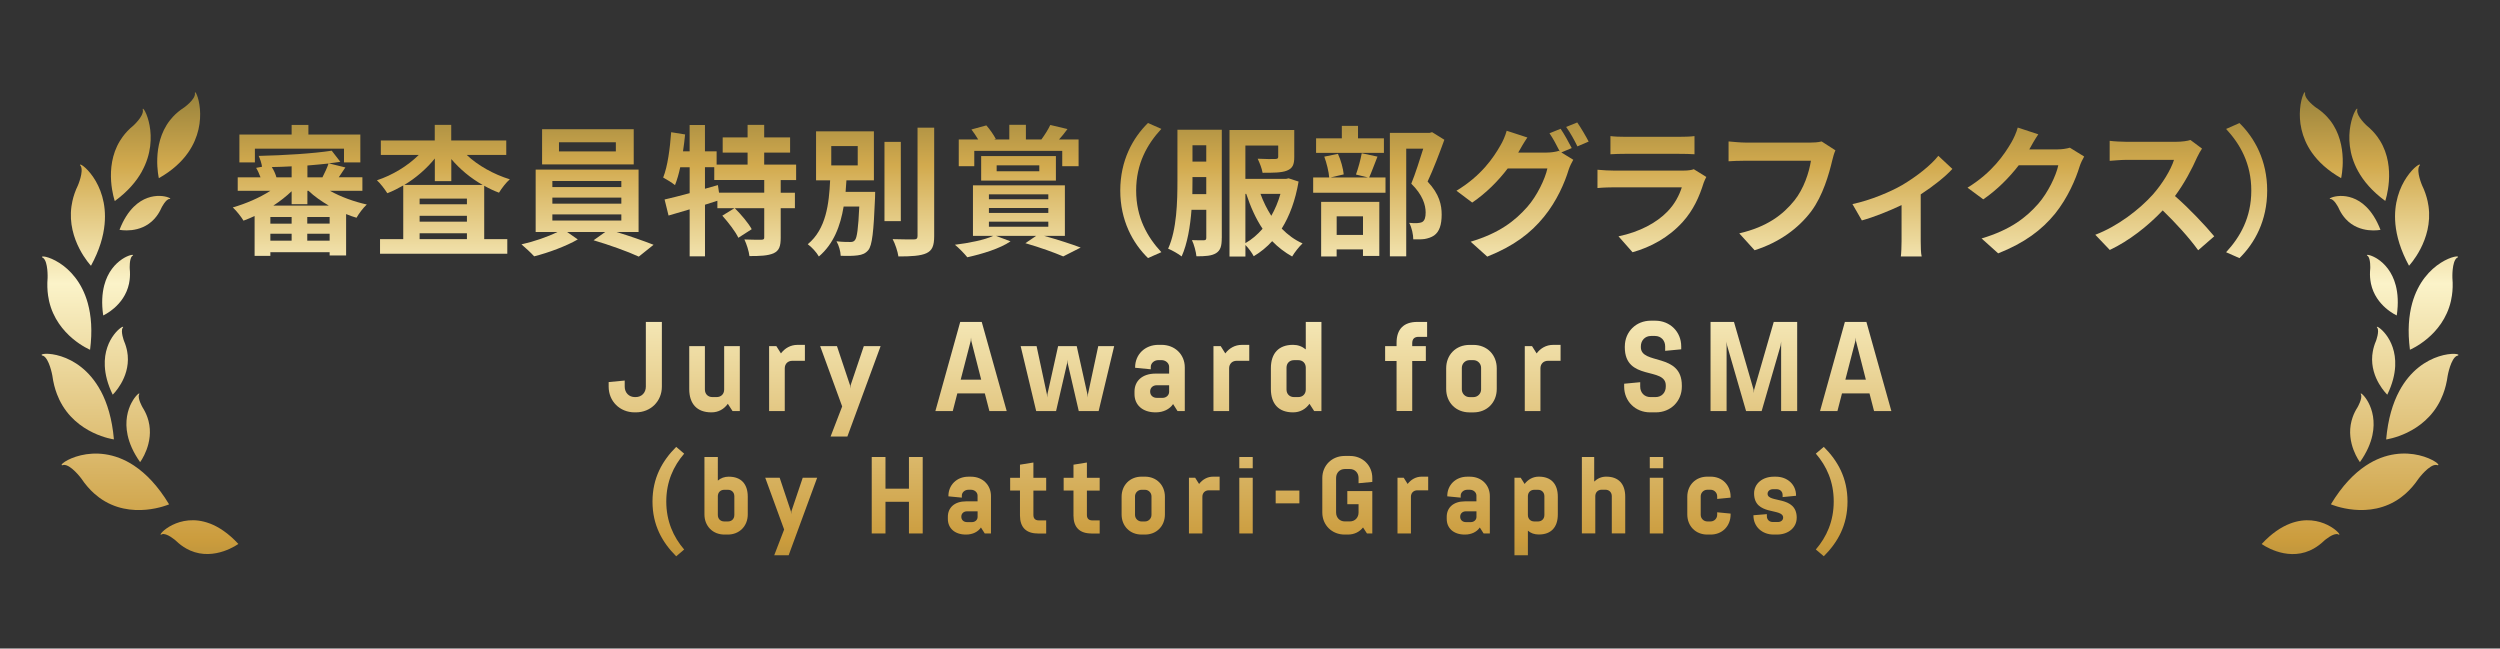 <?xml version="1.0" encoding="UTF-8"?><svg id="uuid-6a50b17e-04c1-482a-a7a0-a0005a850d8c" xmlns="http://www.w3.org/2000/svg" width="771" height="200" xmlns:xlink="http://www.w3.org/1999/xlink" viewBox="0 0 771 200" preserveAspectRatio="xMinYMid" ><rect x="0" y="0" width="771" height="200" fill="#333333" stroke="none"/><defs><style>.uuid-7a71eba3-dfad-49ac-8f86-12ef03ed76a2{fill:url(#uuid-2459da05-c589-49fe-817d-1d7e51f636f4);}.uuid-7a71eba3-dfad-49ac-8f86-12ef03ed76a2,.uuid-dade66f7-31e1-4f3f-8270-db6c181e746d,.uuid-ed60e6f4-3763-467c-b7dc-b8f7c2a571f1,.uuid-6f542274-5e70-4e34-972f-32ebb8d93aa2,.uuid-56f84691-9386-4c94-81e9-b22997941639,.uuid-95f1f96b-4fc6-4e29-8d56-960c1f4ccc69,.uuid-6d313214-3082-447a-814b-0066cd826a1b,.uuid-33df60b7-94d5-4f91-9b73-3a631d60072a,.uuid-6bf9acef-507d-4cc5-a489-e3872373e3da,.uuid-d31c7424-3b22-4db8-ac05-9cffc6295562,.uuid-3a7a0634-9786-41f6-b80c-ba2b699e69f8,.uuid-51809852-fc3c-49d1-a741-d2d4a7c16b82,.uuid-e23793eb-5a10-4eb2-a959-70bb20b4f94f,.uuid-c9c4f3d2-23e3-42f0-a9d4-6cd5a9cc71ea,.uuid-290b40dc-bbe7-4fcb-b01e-e28b1feeb474,.uuid-02efe347-2876-40ec-9516-b184bdad7bbf,.uuid-7b4aa758-403d-441e-b0ba-6031c73a9946,.uuid-119c1591-a1ba-41d7-8f4a-1408d50cff51,.uuid-3ced5fc7-5a36-434c-97f3-d1ab7cc39c48,.uuid-ead04642-aa41-4fdd-a5c4-22fa1f9a4342,.uuid-52051fed-41cd-47ae-94da-d5ed8226a288,.uuid-7bbb141d-bda9-435c-a0a1-3726750619ea,.uuid-72e3a722-1203-44d0-a679-95378952183b,.uuid-9124ce23-fd1b-4e1a-8e0b-af7696521a0c,.uuid-fafab038-2a99-4285-875c-a408013cf632,.uuid-a9bce4a1-8287-419c-a4a2-a8c36a383866,.uuid-49db8299-42bf-4479-b60e-c8a8c144ad3f,.uuid-f18ea45c-a332-4ee8-9bc8-576961e01450,.uuid-56c556f2-2c90-4e32-b19a-f4630dd6060a,.uuid-fe050dc5-d3af-4af4-b9ff-472af099b48b,.uuid-148efb24-ca1c-4b38-b0d3-e76b9df71847,.uuid-422b73da-6fd5-479b-b9b0-af01a77c921d,.uuid-c8dd5ee8-1f20-41e7-b857-8612dbd103d6,.uuid-81093827-48e9-4178-899d-b7a4c8ae6b31,.uuid-3966765d-50f6-4b79-b4ec-74edc79f6c44,.uuid-df651123-e230-4b78-96cb-978eecb94aec,.uuid-12083d55-bd39-4f8d-9b2d-fa5f257caa57,.uuid-1503fde7-6173-4b97-8e7d-b3b02013c8bd,.uuid-a8e29420-8cad-4b13-a424-5672dff12cfd,.uuid-ce8681ae-e6e2-4b8b-8af0-08060e6cf3d1,.uuid-1c6eac54-1a84-45e1-8253-27d7f8fd6d04,.uuid-c6e2574b-97be-41b6-9096-d0ca3ab81165,.uuid-9c0f0b81-7e67-43ca-83a4-69a4f1a57ae0,.uuid-4ead8b57-d951-49d3-958f-cd400386253e,.uuid-663918a5-c074-41e4-aacc-bd6972cf43d7,.uuid-fcaca795-b0cf-4763-9b55-bf3a0544efbb,.uuid-5b17e7fa-af55-42d4-8e2e-c9c3ea29d5aa,.uuid-e1dff626-1faa-4e5e-9e0d-14c40f0cf4d4,.uuid-12e1764f-0e83-4278-953e-996ca46604f7,.uuid-cf68a076-a927-4094-9ef0-8553d18e9670,.uuid-7f65842e-8f3d-4d2d-895f-1b7a630efb2f,.uuid-276af541-056a-4f11-b433-0be6615fdfae,.uuid-8646c89b-e497-4170-92db-e0b732c188e6,.uuid-96aff1db-6754-4edd-8fb8-442ff144d1fc,.uuid-36d8756f-d82f-47fb-a925-2cbd36c17fa4,.uuid-27415697-4355-4f92-a2e1-a128539c6499,.uuid-727bab77-cc3a-46d0-b0fc-f2e11745ad35,.uuid-ab68d9f7-237b-44fb-b4d9-9095765edf67,.uuid-e5ca1c60-a786-40d6-8f64-4204da707f06,.uuid-b0a9962f-22cf-4aba-bd90-3d1c5f27f12c,.uuid-b5150dc6-8b24-449d-ac2b-52e9822b07c5,.uuid-ddc1f508-bd5e-4972-8f56-a22f5b19596b,.uuid-c5366c11-097c-4a90-b83a-8afe452fbb29,.uuid-b8f37945-ea08-4250-83d8-112ab4eb91d6,.uuid-2089922d-be50-4755-aa37-1833876db3d6,.uuid-8e799c6f-3d55-4e1c-ba64-ba82de2815e4,.uuid-310c138f-274b-4a6e-80da-aa515c8bfcaf,.uuid-8c4cfb15-7794-452b-b72d-55b9c4d02d79,.uuid-e41fadd0-cb98-4273-b484-88ed684ad602,.uuid-8259f57d-157a-499d-849d-d82d04cf21fe,.uuid-174158cb-73f1-4221-a218-f72ed9b8f1f8,.uuid-d8710f0a-7c66-4743-9289-7e484cadf613,.uuid-7f4954ea-1ce0-4ac7-b879-57774d2399da{stroke-width:0px;}.uuid-dade66f7-31e1-4f3f-8270-db6c181e746d{fill:url(#uuid-da24ea82-1ccc-4aa6-b9c0-7a82ded16e96);}.uuid-ed60e6f4-3763-467c-b7dc-b8f7c2a571f1{fill:url(#uuid-cda58e2e-ef84-402f-94ba-2d3f798d291e);}.uuid-6f542274-5e70-4e34-972f-32ebb8d93aa2{fill:url(#uuid-ed63ada7-cd30-4755-adcf-ea99e38f82ee);}.uuid-56f84691-9386-4c94-81e9-b22997941639{fill:url(#uuid-f6625a25-0903-4b24-8ea1-253950ac682b);}.uuid-95f1f96b-4fc6-4e29-8d56-960c1f4ccc69{fill:url(#uuid-d46b81d1-c6f6-402a-a429-f81a72060085);}.uuid-6d313214-3082-447a-814b-0066cd826a1b{fill:url(#uuid-b3cb1b43-a81a-46c8-a4e7-0e923fbfe1a0);}.uuid-33df60b7-94d5-4f91-9b73-3a631d60072a{fill:url(#uuid-ec8d3f1b-82a1-4799-b229-9365dc371b84);}.uuid-6bf9acef-507d-4cc5-a489-e3872373e3da{fill:url(#uuid-c4991a2f-2a77-4de3-b081-e6f3833afdfa);}.uuid-d31c7424-3b22-4db8-ac05-9cffc6295562{fill:url(#uuid-dfd9908b-a1fe-4790-acd8-4497cea9a6cc);}.uuid-3a7a0634-9786-41f6-b80c-ba2b699e69f8{fill:url(#uuid-fc3bebbc-d134-4ebe-a692-720c26294c82);}.uuid-51809852-fc3c-49d1-a741-d2d4a7c16b82{fill:url(#uuid-bb8d8373-5a6a-412f-9515-f83184119d97);}.uuid-e23793eb-5a10-4eb2-a959-70bb20b4f94f{fill:url(#uuid-32bfa784-2dbc-4f44-8d6d-b7fe78c9ca57);}.uuid-c9c4f3d2-23e3-42f0-a9d4-6cd5a9cc71ea{fill:url(#uuid-58d7325f-0455-4bc9-8062-d4dd8955a055);}.uuid-290b40dc-bbe7-4fcb-b01e-e28b1feeb474{fill:url(#uuid-2d6e700e-0eb2-4bb8-a3cd-98f8504070f1);}.uuid-02efe347-2876-40ec-9516-b184bdad7bbf{fill:url(#uuid-b43a5ff9-1f6d-4713-8224-2baae956f31c);}.uuid-7b4aa758-403d-441e-b0ba-6031c73a9946{fill:url(#uuid-4dd6271b-aea9-4f5e-9da8-ae365af470b7);}.uuid-119c1591-a1ba-41d7-8f4a-1408d50cff51{fill:url(#uuid-0114b532-94f2-4fb3-aef7-64b22f5e3f50);}.uuid-3ced5fc7-5a36-434c-97f3-d1ab7cc39c48{fill:url(#uuid-8bfdb91b-6a3c-459c-97b8-1ae0e558eea3);}.uuid-ead04642-aa41-4fdd-a5c4-22fa1f9a4342{fill:url(#uuid-06873619-0bdc-47dc-905e-96e52a24e72a);}.uuid-52051fed-41cd-47ae-94da-d5ed8226a288{fill:url(#uuid-ea4be7f4-39a5-4e15-8e37-2f237b301791);}.uuid-7bbb141d-bda9-435c-a0a1-3726750619ea{fill:url(#uuid-4197c280-321f-4f99-8fb7-4b6603ed1251);}.uuid-72e3a722-1203-44d0-a679-95378952183b{fill:url(#uuid-7706a32c-ebe7-46c8-ae63-9ee02fe94023);}.uuid-9124ce23-fd1b-4e1a-8e0b-af7696521a0c{fill:url(#uuid-344796ff-8941-4a1a-ac65-f7afdf7b2595);}.uuid-fafab038-2a99-4285-875c-a408013cf632{fill:url(#uuid-c3424708-2e99-49d5-9464-86273d95fa74);}.uuid-a9bce4a1-8287-419c-a4a2-a8c36a383866{fill:url(#uuid-a3e2ce93-2154-4817-8706-661313d0442a);}.uuid-49db8299-42bf-4479-b60e-c8a8c144ad3f{fill:url(#uuid-d155eed3-3fe5-4f65-99d2-85dacbff3568);}.uuid-f18ea45c-a332-4ee8-9bc8-576961e01450{fill:url(#uuid-9f3df709-4a2a-46af-a958-09b76aac5f83);}.uuid-56c556f2-2c90-4e32-b19a-f4630dd6060a{fill:url(#uuid-c145b54e-a4af-4af5-9a07-8600f88e1899);}.uuid-fe050dc5-d3af-4af4-b9ff-472af099b48b{fill:url(#uuid-4c0537f5-981e-40ec-8acf-4787e7a85c44);}.uuid-148efb24-ca1c-4b38-b0d3-e76b9df71847{fill:url(#uuid-918ed903-7e20-4ce5-8c10-c08b97649e0a);}.uuid-422b73da-6fd5-479b-b9b0-af01a77c921d{fill:url(#uuid-df9b3e74-1747-4c25-89eb-cc6344f94401);}.uuid-c8dd5ee8-1f20-41e7-b857-8612dbd103d6{fill:url(#uuid-a2336dfc-aa9b-458b-86f9-1b50eb9d095e);}.uuid-81093827-48e9-4178-899d-b7a4c8ae6b31{fill:url(#uuid-797a8d4b-5fb5-4faf-ae9b-f9c39e9cec4a);}.uuid-3966765d-50f6-4b79-b4ec-74edc79f6c44{fill:url(#uuid-207af4a1-dfb4-449d-9f01-7cfc55f342ba);}.uuid-df651123-e230-4b78-96cb-978eecb94aec{fill:url(#uuid-a12daa8a-909c-4d7e-8ed5-b10c0b0cf31e);}.uuid-12083d55-bd39-4f8d-9b2d-fa5f257caa57{fill:url(#uuid-4aaa6093-bc45-4807-9772-41aee20a21fd);}.uuid-1503fde7-6173-4b97-8e7d-b3b02013c8bd{fill:url(#uuid-6ff2f23c-a112-441c-8722-4b04829d25a6);}.uuid-a8e29420-8cad-4b13-a424-5672dff12cfd{fill:url(#uuid-25991652-9304-49ea-ade6-f42b8b005c3a);}.uuid-ce8681ae-e6e2-4b8b-8af0-08060e6cf3d1{fill:url(#uuid-53d30016-797e-445f-9aff-dc3ee0cba981);}.uuid-1c6eac54-1a84-45e1-8253-27d7f8fd6d04{fill:url(#uuid-1c54bb63-f694-4d77-aaa1-6c4880863709);}.uuid-c6e2574b-97be-41b6-9096-d0ca3ab81165{fill:url(#uuid-c61384c1-2f68-49f6-8764-fb8c9499d758);}.uuid-9c0f0b81-7e67-43ca-83a4-69a4f1a57ae0{fill:url(#uuid-538b74fe-e090-4de0-919e-f7a94aefdb38);}.uuid-4ead8b57-d951-49d3-958f-cd400386253e{fill:url(#uuid-9471e3b9-dad5-45d8-a83a-21bc6043241f);}.uuid-663918a5-c074-41e4-aacc-bd6972cf43d7{fill:url(#uuid-c864dda8-9cbe-4018-ae20-c1dc5e55b0c5);}.uuid-fcaca795-b0cf-4763-9b55-bf3a0544efbb{fill:url(#uuid-fffd3956-7fb4-4286-9da6-cd83dd58078c);}.uuid-5b17e7fa-af55-42d4-8e2e-c9c3ea29d5aa{fill:url(#uuid-63995afa-d3fd-457c-be4d-6ff19d6ef4bc);}.uuid-e1dff626-1faa-4e5e-9e0d-14c40f0cf4d4{fill:url(#uuid-d7a01237-2754-4d82-9e92-5f317e2a5779);}.uuid-12e1764f-0e83-4278-953e-996ca46604f7{fill:url(#uuid-e7795bdc-1431-45b3-9448-b34fed19356f);}.uuid-cf68a076-a927-4094-9ef0-8553d18e9670{fill:url(#uuid-6d8a1d43-e731-4596-9092-f58a474e67e2);}.uuid-7f65842e-8f3d-4d2d-895f-1b7a630efb2f{fill:url(#uuid-8e444adf-1870-480b-8eaf-bba7765ad765);}.uuid-276af541-056a-4f11-b433-0be6615fdfae{fill:url(#uuid-3fa4241b-e269-4319-b9ea-acc6cd4a0fff);}.uuid-8646c89b-e497-4170-92db-e0b732c188e6{fill:url(#uuid-7f92d7ad-f433-4223-b68a-ffeeee7c8cb3);}.uuid-96aff1db-6754-4edd-8fb8-442ff144d1fc{fill:url(#uuid-abe135d8-7f9f-4169-8945-f7ad9240e568);}.uuid-36d8756f-d82f-47fb-a925-2cbd36c17fa4{fill:url(#uuid-491cc20c-4cb5-40c7-a6c1-544cdc60ce0e);}.uuid-27415697-4355-4f92-a2e1-a128539c6499{fill:url(#uuid-fafc9a02-5de4-4f78-ade1-2227396b0f92);}.uuid-727bab77-cc3a-46d0-b0fc-f2e11745ad35{fill:url(#uuid-90917c7f-623c-4e31-8e0a-1ea719b27850);}.uuid-ab68d9f7-237b-44fb-b4d9-9095765edf67{fill:url(#uuid-a9c6306a-9849-40d6-a807-f214da189811);}.uuid-e5ca1c60-a786-40d6-8f64-4204da707f06{fill:url(#uuid-75a650c2-26cc-449a-aab9-13b72a4e420a);}.uuid-b0a9962f-22cf-4aba-bd90-3d1c5f27f12c{fill:url(#uuid-abf86b82-4035-4427-a780-3cb8a2a54830);}.uuid-b5150dc6-8b24-449d-ac2b-52e9822b07c5{fill:url(#uuid-211d8298-0e2f-4995-8829-24f78d4b9d09);}.uuid-ddc1f508-bd5e-4972-8f56-a22f5b19596b{fill:url(#uuid-0774a836-80f2-4c3c-98bd-6d851f9c5100);}.uuid-c5366c11-097c-4a90-b83a-8afe452fbb29{fill:url(#uuid-17ca0007-d7c5-4a78-918d-1df2cdb83669);}.uuid-b8f37945-ea08-4250-83d8-112ab4eb91d6{fill:url(#uuid-49b1b8d9-12c4-44a0-8467-46430ada00cb);}.uuid-2089922d-be50-4755-aa37-1833876db3d6{fill:url(#uuid-d95eee3c-436f-4492-a34e-0508634f262f);}.uuid-8e799c6f-3d55-4e1c-ba64-ba82de2815e4{fill:url(#uuid-20347960-52e3-4f80-aaf7-82a4f41908fa);}.uuid-310c138f-274b-4a6e-80da-aa515c8bfcaf{fill:url(#uuid-066434b3-db12-4d23-b1dd-5253d25fa2c3);}.uuid-8c4cfb15-7794-452b-b72d-55b9c4d02d79{fill:url(#uuid-b9e55a19-5a95-42b8-a444-1e343fd3f290);}.uuid-e41fadd0-cb98-4273-b484-88ed684ad602{fill:url(#uuid-fc57b067-b37e-4c64-83c1-b3e523d65bab);}.uuid-8259f57d-157a-499d-849d-d82d04cf21fe{fill:url(#uuid-2a1da1d1-ff9f-4ccc-8b5a-d639d818c53f);}.uuid-174158cb-73f1-4221-a218-f72ed9b8f1f8{fill:url(#uuid-46179939-f813-4548-ad97-20510388443f);}.uuid-d8710f0a-7c66-4743-9289-7e484cadf613{fill:url(#uuid-ca3b8cdc-9827-4db5-a3c0-8698aeabbd92);}.uuid-7f4954ea-1ce0-4ac7-b879-57774d2399da{fill:url(#uuid-e793d20a-1f98-4da2-b57c-016887e48d82);}</style><linearGradient id="uuid-2d6e700e-0eb2-4bb8-a3cd-98f8504070f1" x1="35.87" y1="26.19" x2="35.87" y2="191.56" gradientUnits="userSpaceOnUse"><stop offset="0" stop-color="#927e3a"/><stop offset=".15" stop-color="#d2aa4e"/><stop offset=".37" stop-color="#fbf3c9"/><stop offset=".85" stop-color="#cb9c3d"/><stop offset="1" stop-color="#927e3a"/></linearGradient><linearGradient id="uuid-df9b3e74-1747-4c25-89eb-cc6344f94401" x1="42.6" y1="26.19" x2="42.6" y2="191.56" xlink:href="#uuid-2d6e700e-0eb2-4bb8-a3cd-98f8504070f1"/><linearGradient id="uuid-c3424708-2e99-49d5-9464-86273d95fa74" x1="36.28" y1="26.19" x2="36.28" y2="191.56" xlink:href="#uuid-2d6e700e-0eb2-4bb8-a3cd-98f8504070f1"/><linearGradient id="uuid-06873619-0bdc-47dc-905e-96e52a24e72a" x1="44.69" y1="26.19" x2="44.69" y2="191.56" xlink:href="#uuid-2d6e700e-0eb2-4bb8-a3cd-98f8504070f1"/><linearGradient id="uuid-9471e3b9-dad5-45d8-a83a-21bc6043241f" x1="61.52" y1="26.19" x2="61.52" y2="191.56" xlink:href="#uuid-2d6e700e-0eb2-4bb8-a3cd-98f8504070f1"/><linearGradient id="uuid-fc57b067-b37e-4c64-83c1-b3e523d65bab" x1="35.57" y1="26.19" x2="35.57" y2="191.56" xlink:href="#uuid-2d6e700e-0eb2-4bb8-a3cd-98f8504070f1"/><linearGradient id="uuid-46179939-f813-4548-ad97-20510388443f" x1="23.97" y1="26.19" x2="23.97" y2="191.56" xlink:href="#uuid-2d6e700e-0eb2-4bb8-a3cd-98f8504070f1"/><linearGradient id="uuid-cda58e2e-ef84-402f-94ba-2d3f798d291e" x1="20.56" y1="26.19" x2="20.56" y2="191.56" xlink:href="#uuid-2d6e700e-0eb2-4bb8-a3cd-98f8504070f1"/><linearGradient id="uuid-4197c280-321f-4f99-8fb7-4b6603ed1251" x1="27.11" y1="26.19" x2="27.11" y2="191.56" xlink:href="#uuid-2d6e700e-0eb2-4bb8-a3cd-98f8504070f1"/><linearGradient id="uuid-ca3b8cdc-9827-4db5-a3c0-8698aeabbd92" x1="40.34" y1="26.19" x2="40.34" y2="191.56" xlink:href="#uuid-2d6e700e-0eb2-4bb8-a3cd-98f8504070f1"/><linearGradient id="uuid-9f3df709-4a2a-46af-a958-09b76aac5f83" x1="55.11" y1="26.19" x2="55.11" y2="191.56" xlink:href="#uuid-2d6e700e-0eb2-4bb8-a3cd-98f8504070f1"/><linearGradient id="uuid-207af4a1-dfb4-449d-9f01-7cfc55f342ba" x1="735.13" y1="26.19" x2="735.13" y2="191.56" xlink:href="#uuid-2d6e700e-0eb2-4bb8-a3cd-98f8504070f1"/><linearGradient id="uuid-0774a836-80f2-4c3c-98bd-6d851f9c5100" x1="728.4" y1="26.19" x2="728.4" y2="191.56" xlink:href="#uuid-2d6e700e-0eb2-4bb8-a3cd-98f8504070f1"/><linearGradient id="uuid-344796ff-8941-4a1a-ac65-f7afdf7b2595" x1="734.72" y1="26.19" x2="734.72" y2="191.56" xlink:href="#uuid-2d6e700e-0eb2-4bb8-a3cd-98f8504070f1"/><linearGradient id="uuid-b43a5ff9-1f6d-4713-8224-2baae956f31c" x1="726.31" y1="26.19" x2="726.31" y2="191.56" xlink:href="#uuid-2d6e700e-0eb2-4bb8-a3cd-98f8504070f1"/><linearGradient id="uuid-90917c7f-623c-4e31-8e0a-1ea719b27850" x1="709.48" y1="26.19" x2="709.48" y2="191.56" xlink:href="#uuid-2d6e700e-0eb2-4bb8-a3cd-98f8504070f1"/><linearGradient id="uuid-a3e2ce93-2154-4817-8706-661313d0442a" x1="735.43" y1="26.19" x2="735.43" y2="191.56" xlink:href="#uuid-2d6e700e-0eb2-4bb8-a3cd-98f8504070f1"/><linearGradient id="uuid-d46b81d1-c6f6-402a-a429-f81a72060085" x1="747.03" y1="26.19" x2="747.03" y2="191.56" xlink:href="#uuid-2d6e700e-0eb2-4bb8-a3cd-98f8504070f1"/><linearGradient id="uuid-2459da05-c589-49fe-817d-1d7e51f636f4" x1="750.44" y1="26.19" x2="750.44" y2="191.56" xlink:href="#uuid-2d6e700e-0eb2-4bb8-a3cd-98f8504070f1"/><linearGradient id="uuid-ed63ada7-cd30-4755-adcf-ea99e38f82ee" x1="743.89" y1="26.19" x2="743.89" y2="191.56" xlink:href="#uuid-2d6e700e-0eb2-4bb8-a3cd-98f8504070f1"/><linearGradient id="uuid-fafc9a02-5de4-4f78-ade1-2227396b0f92" x1="730.66" y1="26.19" x2="730.66" y2="191.56" xlink:href="#uuid-2d6e700e-0eb2-4bb8-a3cd-98f8504070f1"/><linearGradient id="uuid-abe135d8-7f9f-4169-8945-f7ad9240e568" x1="715.89" y1="26.19" x2="715.89" y2="191.56" xlink:href="#uuid-2d6e700e-0eb2-4bb8-a3cd-98f8504070f1"/><linearGradient id="uuid-8bfdb91b-6a3c-459c-97b8-1ae0e558eea3" x1="92.46" y1="26.19" x2="92.46" y2="191.56" xlink:href="#uuid-2d6e700e-0eb2-4bb8-a3cd-98f8504070f1"/><linearGradient id="uuid-211d8298-0e2f-4995-8829-24f78d4b9d09" x1="136.75" y1="26.19" x2="136.75" y2="191.56" xlink:href="#uuid-2d6e700e-0eb2-4bb8-a3cd-98f8504070f1"/><linearGradient id="uuid-ec8d3f1b-82a1-4799-b229-9365dc371b84" x1="181.2" y1="26.19" x2="181.2" y2="191.56" xlink:href="#uuid-2d6e700e-0eb2-4bb8-a3cd-98f8504070f1"/><linearGradient id="uuid-e793d20a-1f98-4da2-b57c-016887e48d82" x1="225.03" y1="26.19" x2="225.03" y2="191.56" xlink:href="#uuid-2d6e700e-0eb2-4bb8-a3cd-98f8504070f1"/><linearGradient id="uuid-53d30016-797e-445f-9aff-dc3ee0cba981" x1="268.6" y1="26.19" x2="268.6" y2="191.56" xlink:href="#uuid-2d6e700e-0eb2-4bb8-a3cd-98f8504070f1"/><linearGradient id="uuid-63995afa-d3fd-457c-be4d-6ff19d6ef4bc" x1="313.9" y1="26.19" x2="313.9" y2="191.56" xlink:href="#uuid-2d6e700e-0eb2-4bb8-a3cd-98f8504070f1"/><linearGradient id="uuid-a12daa8a-909c-4d7e-8ed5-b10c0b0cf31e" x1="351.83" y1="26.19" x2="351.83" y2="191.56" xlink:href="#uuid-2d6e700e-0eb2-4bb8-a3cd-98f8504070f1"/><linearGradient id="uuid-bb8d8373-5a6a-412f-9515-f83184119d97" x1="380.98" y1="26.19" x2="380.98" y2="191.56" xlink:href="#uuid-2d6e700e-0eb2-4bb8-a3cd-98f8504070f1"/><linearGradient id="uuid-a9c6306a-9849-40d6-a807-f214da189811" x1="425.2" y1="26.19" x2="425.2" y2="191.56" xlink:href="#uuid-2d6e700e-0eb2-4bb8-a3cd-98f8504070f1"/><linearGradient id="uuid-d155eed3-3fe5-4f65-99d2-85dacbff3568" x1="469.55" y1="26.19" x2="469.55" y2="191.56" xlink:href="#uuid-2d6e700e-0eb2-4bb8-a3cd-98f8504070f1"/><linearGradient id="uuid-c864dda8-9cbe-4018-ae20-c1dc5e55b0c5" x1="509.45" y1="26.19" x2="509.45" y2="191.56" xlink:href="#uuid-2d6e700e-0eb2-4bb8-a3cd-98f8504070f1"/><linearGradient id="uuid-d95eee3c-436f-4492-a34e-0508634f262f" x1="549.57" y1="26.19" x2="549.57" y2="191.56" xlink:href="#uuid-2d6e700e-0eb2-4bb8-a3cd-98f8504070f1"/><linearGradient id="uuid-fffd3956-7fb4-4286-9da6-cd83dd58078c" x1="586.71" y1="26.19" x2="586.71" y2="191.56" xlink:href="#uuid-2d6e700e-0eb2-4bb8-a3cd-98f8504070f1"/><linearGradient id="uuid-25991652-9304-49ea-ade6-f42b8b005c3a" x1="624.77" y1="26.19" x2="624.77" y2="191.56" xlink:href="#uuid-2d6e700e-0eb2-4bb8-a3cd-98f8504070f1"/><linearGradient id="uuid-d7a01237-2754-4d82-9e92-5f317e2a5779" x1="664.54" y1="26.19" x2="664.54" y2="191.56" xlink:href="#uuid-2d6e700e-0eb2-4bb8-a3cd-98f8504070f1"/><linearGradient id="uuid-c145b54e-a4af-4af5-9a07-8600f88e1899" x1="692.87" y1="26.19" x2="692.87" y2="191.56" xlink:href="#uuid-2d6e700e-0eb2-4bb8-a3cd-98f8504070f1"/><linearGradient id="uuid-e7795bdc-1431-45b3-9448-b34fed19356f" x1="195.92" y1="26.19" x2="195.92" y2="191.56" xlink:href="#uuid-2d6e700e-0eb2-4bb8-a3cd-98f8504070f1"/><linearGradient id="uuid-da24ea82-1ccc-4aa6-b9c0-7a82ded16e96" x1="220.36" y1="26.19" x2="220.36" y2="191.56" xlink:href="#uuid-2d6e700e-0eb2-4bb8-a3cd-98f8504070f1"/><linearGradient id="uuid-abf86b82-4035-4427-a780-3cb8a2a54830" x1="242.7" y1="26.19" x2="242.7" y2="191.56" xlink:href="#uuid-2d6e700e-0eb2-4bb8-a3cd-98f8504070f1"/><linearGradient id="uuid-b3cb1b43-a81a-46c8-a4e7-0e923fbfe1a0" x1="262.26" y1="26.19" x2="262.26" y2="191.56" xlink:href="#uuid-2d6e700e-0eb2-4bb8-a3cd-98f8504070f1"/><linearGradient id="uuid-20347960-52e3-4f80-aaf7-82a4f41908fa" x1="299.46" y1="26.19" x2="299.46" y2="191.56" xlink:href="#uuid-2d6e700e-0eb2-4bb8-a3cd-98f8504070f1"/><linearGradient id="uuid-797a8d4b-5fb5-4faf-ae9b-f9c39e9cec4a" x1="329.19" y1="26.19" x2="329.19" y2="191.56" xlink:href="#uuid-2d6e700e-0eb2-4bb8-a3cd-98f8504070f1"/><linearGradient id="uuid-1c54bb63-f694-4d77-aaa1-6c4880863709" x1="357.64" y1="26.19" x2="357.64" y2="191.56" xlink:href="#uuid-2d6e700e-0eb2-4bb8-a3cd-98f8504070f1"/><linearGradient id="uuid-17ca0007-d7c5-4a78-918d-1df2cdb83669" x1="379.75" y1="26.19" x2="379.75" y2="191.56" xlink:href="#uuid-2d6e700e-0eb2-4bb8-a3cd-98f8504070f1"/><linearGradient id="uuid-066434b3-db12-4d23-b1dd-5253d25fa2c3" x1="399.73" y1="26.19" x2="399.73" y2="191.56" xlink:href="#uuid-2d6e700e-0eb2-4bb8-a3cd-98f8504070f1"/><linearGradient id="uuid-c61384c1-2f68-49f6-8764-fb8c9499d758" x1="433.64" y1="26.19" x2="433.64" y2="191.56" xlink:href="#uuid-2d6e700e-0eb2-4bb8-a3cd-98f8504070f1"/><linearGradient id="uuid-c4991a2f-2a77-4de3-b081-e6f3833afdfa" x1="453.81" y1="26.19" x2="453.81" y2="191.56" xlink:href="#uuid-2d6e700e-0eb2-4bb8-a3cd-98f8504070f1"/><linearGradient id="uuid-918ed903-7e20-4ce5-8c10-c08b97649e0a" x1="475.76" y1="26.19" x2="475.76" y2="191.56" xlink:href="#uuid-2d6e700e-0eb2-4bb8-a3cd-98f8504070f1"/><linearGradient id="uuid-7706a32c-ebe7-46c8-ae63-9ee02fe94023" x1="509.8" y1="26.19" x2="509.8" y2="191.56" xlink:href="#uuid-2d6e700e-0eb2-4bb8-a3cd-98f8504070f1"/><linearGradient id="uuid-3fa4241b-e269-4319-b9ea-acc6cd4a0fff" x1="540.88" y1="26.19" x2="540.88" y2="191.56" xlink:href="#uuid-2d6e700e-0eb2-4bb8-a3cd-98f8504070f1"/><linearGradient id="uuid-49b1b8d9-12c4-44a0-8467-46430ada00cb" x1="572.3" y1="26.19" x2="572.3" y2="191.56" xlink:href="#uuid-2d6e700e-0eb2-4bb8-a3cd-98f8504070f1"/><linearGradient id="uuid-fc3bebbc-d134-4ebe-a692-720c26294c82" x1="206.12" y1="26.19" x2="206.12" y2="191.56" xlink:href="#uuid-2d6e700e-0eb2-4bb8-a3cd-98f8504070f1"/><linearGradient id="uuid-2a1da1d1-ff9f-4ccc-8b5a-d639d818c53f" x1="223.92" y1="26.19" x2="223.92" y2="191.56" xlink:href="#uuid-2d6e700e-0eb2-4bb8-a3cd-98f8504070f1"/><linearGradient id="uuid-4aaa6093-bc45-4807-9772-41aee20a21fd" x1="244" y1="26.19" x2="244" y2="191.56" xlink:href="#uuid-2d6e700e-0eb2-4bb8-a3cd-98f8504070f1"/><linearGradient id="uuid-b9e55a19-5a95-42b8-a444-1e343fd3f290" x1="276.71" y1="26.19" x2="276.71" y2="191.56" xlink:href="#uuid-2d6e700e-0eb2-4bb8-a3cd-98f8504070f1"/><linearGradient id="uuid-75a650c2-26cc-449a-aab9-13b72a4e420a" x1="298.97" y1="26.19" x2="298.97" y2="191.56" xlink:href="#uuid-2d6e700e-0eb2-4bb8-a3cd-98f8504070f1"/><linearGradient id="uuid-538b74fe-e090-4de0-919e-f7a94aefdb38" x1="317.08" y1="26.19" x2="317.08" y2="191.56" xlink:href="#uuid-2d6e700e-0eb2-4bb8-a3cd-98f8504070f1"/><linearGradient id="uuid-491cc20c-4cb5-40c7-a6c1-544cdc60ce0e" x1="333.59" y1="26.19" x2="333.59" y2="191.56" xlink:href="#uuid-2d6e700e-0eb2-4bb8-a3cd-98f8504070f1"/><linearGradient id="uuid-6d8a1d43-e731-4596-9092-f58a474e67e2" x1="352.57" y1="26.19" x2="352.57" y2="191.56" xlink:href="#uuid-2d6e700e-0eb2-4bb8-a3cd-98f8504070f1"/><linearGradient id="uuid-4c0537f5-981e-40ec-8acf-4787e7a85c44" x1="371.4" y1="26.19" x2="371.4" y2="191.56" xlink:href="#uuid-2d6e700e-0eb2-4bb8-a3cd-98f8504070f1"/><linearGradient id="uuid-7f92d7ad-f433-4223-b68a-ffeeee7c8cb3" x1="384.27" y1="26.19" x2="384.27" y2="191.56" xlink:href="#uuid-2d6e700e-0eb2-4bb8-a3cd-98f8504070f1"/><linearGradient id="uuid-dfd9908b-a1fe-4790-acd8-4497cea9a6cc" x1="397.07" y1="26.19" x2="397.07" y2="191.56" xlink:href="#uuid-2d6e700e-0eb2-4bb8-a3cd-98f8504070f1"/><linearGradient id="uuid-a2336dfc-aa9b-458b-86f9-1b50eb9d095e" x1="415.51" y1="26.19" x2="415.51" y2="191.56" xlink:href="#uuid-2d6e700e-0eb2-4bb8-a3cd-98f8504070f1"/><linearGradient id="uuid-f6625a25-0903-4b24-8ea1-253950ac682b" x1="435.71" y1="26.19" x2="435.71" y2="191.56" xlink:href="#uuid-2d6e700e-0eb2-4bb8-a3cd-98f8504070f1"/><linearGradient id="uuid-0114b532-94f2-4fb3-aef7-64b22f5e3f50" x1="452.82" y1="26.19" x2="452.82" y2="191.56" xlink:href="#uuid-2d6e700e-0eb2-4bb8-a3cd-98f8504070f1"/><linearGradient id="uuid-6ff2f23c-a112-441c-8722-4b04829d25a6" x1="473.74" y1="26.19" x2="473.74" y2="191.56" xlink:href="#uuid-2d6e700e-0eb2-4bb8-a3cd-98f8504070f1"/><linearGradient id="uuid-8e444adf-1870-480b-8eaf-bba7765ad765" x1="494.53" y1="26.19" x2="494.53" y2="191.56" xlink:href="#uuid-2d6e700e-0eb2-4bb8-a3cd-98f8504070f1"/><linearGradient id="uuid-4dd6271b-aea9-4f5e-9da8-ae365af470b7" x1="510.87" y1="26.19" x2="510.87" y2="191.56" xlink:href="#uuid-2d6e700e-0eb2-4bb8-a3cd-98f8504070f1"/><linearGradient id="uuid-32bfa784-2dbc-4f44-8d6d-b7fe78c9ca57" x1="527.03" y1="26.19" x2="527.03" y2="191.56" xlink:href="#uuid-2d6e700e-0eb2-4bb8-a3cd-98f8504070f1"/><linearGradient id="uuid-58d7325f-0455-4bc9-8062-d4dd8955a055" x1="547.43" y1="26.19" x2="547.43" y2="191.56" xlink:href="#uuid-2d6e700e-0eb2-4bb8-a3cd-98f8504070f1"/><linearGradient id="uuid-ea4be7f4-39a5-4e15-8e37-2f237b301791" x1="564.88" y1="26.19" x2="564.88" y2="191.56" xlink:href="#uuid-2d6e700e-0eb2-4bb8-a3cd-98f8504070f1"/></defs><path class="uuid-290b40dc-bbe7-4fcb-b01e-e28b1feeb474" d="m35.14,103.22c-1.52,2.01-3.04,5.25-2.82,9.67.12,2.55.82,5.5,2.44,8.83,0,0,5.29-5.02,4.63-12.15-.03-.36-.08-.72-.15-1.09-.18-1.07-.51-2.18-1-3.34,0,0-1.09-2.9-.42-4.03.04-.04.08-.1.12-.14.35-.6-1.22.17-2.8,2.25Z"/><path class="uuid-422b73da-6fd5-479b-b9b0-af01a77c921d" d="m40.56,124.21c-1.17,2.23-2.14,5.68-1.2,10,.54,2.5,1.71,5.29,3.85,8.31,0,0,4.4-5.82,2.58-12.75-.09-.35-.2-.7-.32-1.05-.36-1.02-.86-2.07-1.53-3.13,0,0-1.55-2.69-1.07-3.9.03-.05.06-.11.09-.16.25-.65-1.18.37-2.39,2.68Z"/><path class="uuid-fafab038-2a99-4285-875c-a408013cf632" d="m37.65,79.93c-2.03,1.35-4.42,3.86-5.52,8.12-.63,2.46-.85,5.49-.3,9.23,0,0,6.48-2.83,7.96-9.81.07-.35.13-.71.18-1.08.14-1.08.17-2.25.04-3.52,0,0-.17-3.14.79-3.96.05-.03.1-.07.15-.09.51-.44-1.21-.29-3.31,1.11Z"/><path class="uuid-ead04642-aa41-4fdd-a5c4-22fa1f9a4342" d="m49.28,60.42c-2.21-.06-5.23.6-8.02,3.34-1.61,1.59-3.15,3.86-4.4,7.11,0,0,6.39,1.36,10.71-3.33.21-.24.43-.49.63-.75.6-.77,1.15-1.68,1.62-2.75,0,0,1.28-2.57,2.41-2.68.05,0,.11,0,.16.01.6-.06-.82-.89-3.11-.95Z"/><path class="uuid-4ead8b57-d951-49d3-958f-cd400386253e" d="m64.7,161.45c-4.75-1.81-8.82-.89-11.54.45-2.82,1.39-4.2,3.25-3.42,2.98.12-.09.27-.17.42-.25-.09.05-.18.09-.25.14,1.45-.55,4.28,1.94,4.28,1.94,1.09,1.06,2.2,1.88,3.31,2.49.38.21.76.4,1.14.57,7.57,3.34,14.87-2.02,14.87-2.02-3.08-3.32-6.06-5.26-8.8-6.31Z"/><path class="uuid-e41fadd0-cb98-4273-b484-88ed684ad602" d="m41.41,143.64c-6.24-4.16-12.24-4.22-16.46-3.23-4.37,1.03-6.84,3.18-5.66,3.07.2-.09.43-.16.66-.21-.14.03-.28.07-.4.12,2.21-.29,5.53,4.19,5.53,4.19,1.26,1.87,2.6,3.4,4,4.64.48.43.97.82,1.46,1.19,9.8,7.27,21.61,2.13,21.61,2.13-3.46-5.73-7.14-9.49-10.74-11.89Z"/><path class="uuid-174158cb-73f1-4221-a218-f72ed9b8f1f8" d="m31.06,120.56c-3.45-6.44-8.34-9.42-12.18-10.66-3.99-1.29-6.86-.73-5.85-.25.2.02.41.08.62.15-.13-.04-.26-.08-.37-.1,1.92.84,2.86,6.12,2.86,6.12.29,2.14.78,4.05,1.43,5.74.22.59.47,1.15.72,1.68,5.13,10.73,16.84,12.27,16.84,12.27-.55-6.37-2.07-11.24-4.06-14.96Z"/><path class="uuid-ed60e6f4-3763-467c-b7dc-b8f7c2a571f1" d="m27.08,93.52c-1.82-6.58-5.6-10.41-8.8-12.45-3.31-2.11-5.99-2.3-5.18-1.63.17.07.35.17.53.29-.11-.07-.21-.14-.31-.18,1.55,1.21,1.36,6.16,1.36,6.16-.16,1.98-.09,3.8.15,5.47.09.58.19,1.14.31,1.68,2.48,10.81,12.64,15.01,12.64,15.01.75-5.82.35-10.54-.7-14.34Z"/><path class="uuid-7bbb141d-bda9-435c-a0a1-3726750619ea" d="m32.26,69.12c.62-6.51-1.4-11.42-3.52-14.52-2.19-3.21-4.47-4.48-3.98-3.56.13.13.25.29.37.47-.07-.1-.14-.21-.22-.29.95,1.7-.88,5.95-.88,5.95-.81,1.67-1.36,3.29-1.7,4.85-.12.54-.21,1.07-.29,1.6-1.46,10.49,6.02,18.34,6.02,18.34,2.62-4.79,3.85-9.08,4.2-12.84Z"/><path class="uuid-d8710f0a-7c66-4743-9289-7e484cadf613" d="m43.78,52.81c2.95-5.34,3.02-10.51,2.35-14.14-.7-3.77-2.2-5.9-2.12-4.89.06.17.11.37.14.57-.02-.12-.05-.24-.08-.34.19,1.9-2.96,4.74-2.96,4.74-1.32,1.07-2.39,2.22-3.27,3.42-.3.41-.58.83-.84,1.25-5.15,8.4-1.6,18.58-1.6,18.58,4.03-2.94,6.69-6.09,8.39-9.18Z"/><path class="uuid-f18ea45c-a332-4ee8-9bc8-576961e01450" d="m58.01,47.07c3.37-4.82,3.95-9.81,3.65-13.41-.31-3.73-1.55-5.97-1.57-4.98.04.18.07.37.08.57-.01-.12-.02-.24-.04-.34,0,1.86-3.33,4.23-3.33,4.23-1.38.88-2.53,1.86-3.5,2.91-.33.36-.65.73-.94,1.11-5.8,7.51-3.37,17.79-3.37,17.79,4.19-2.37,7.07-5.1,9.02-7.88Z"/><path class="uuid-3966765d-50f6-4b79-b4ec-74edc79f6c44" d="m733.06,100.97s.08.09.12.14c.67,1.12-.42,4.03-.42,4.03-.5,1.16-.82,2.27-1,3.34-.06.37-.11.73-.15,1.09-.66,7.14,4.63,12.15,4.63,12.15,1.62-3.33,2.32-6.28,2.44-8.83.21-4.42-1.3-7.66-2.82-9.67-1.58-2.08-3.15-2.85-2.8-2.25Z"/><path class="uuid-ddc1f508-bd5e-4972-8f56-a22f5b19596b" d="m728.05,121.53s.06.11.09.16c.48,1.22-1.07,3.9-1.07,3.9-.68,1.06-1.18,2.11-1.53,3.13-.12.35-.23.7-.32,1.05-1.82,6.93,2.58,12.75,2.58,12.75,2.14-3.02,3.31-5.81,3.85-8.31.93-4.32-.03-7.77-1.2-10-1.21-2.31-2.64-3.33-2.39-2.68Z"/><path class="uuid-9124ce23-fd1b-4e1a-8e0b-af7696521a0c" d="m730.04,78.82c.05.02.1.06.15.09.96.82.79,3.96.79,3.96-.13,1.27-.1,2.44.04,3.52.05.37.11.73.18,1.08,1.48,6.98,7.96,9.81,7.96,9.81.55-3.73.34-6.77-.3-9.23-1.1-4.25-3.49-6.77-5.52-8.12-2.1-1.4-3.82-1.55-3.31-1.11Z"/><path class="uuid-02efe347-2876-40ec-9516-b184bdad7bbf" d="m718.61,61.38s.11,0,.16-.01c1.13.11,2.41,2.68,2.41,2.68.47,1.07,1.02,1.98,1.62,2.75.21.27.42.52.63.75,4.32,4.69,10.71,3.33,10.71,3.33-1.26-3.25-2.79-5.53-4.4-7.11-2.79-2.74-5.81-3.4-8.02-3.34-2.29.06-3.72.89-3.11.95Z"/><path class="uuid-727bab77-cc3a-46d0-b0fc-f2e11745ad35" d="m697.49,167.76s7.3,5.37,14.87,2.02c.38-.17.76-.36,1.14-.57,1.1-.62,2.21-1.43,3.31-2.49,0,0,2.83-2.49,4.28-1.94-.07-.05-.16-.1-.25-.14.15.07.3.15.42.25.78.27-.6-1.58-3.42-2.98-2.72-1.35-6.78-2.26-11.54-.45-2.74,1.05-5.72,2.99-8.8,6.31Z"/><path class="uuid-a9bce4a1-8287-419c-a4a2-a8c36a383866" d="m718.85,155.53s11.81,5.15,21.61-2.13c.49-.37.97-.76,1.46-1.19,1.39-1.24,2.74-2.77,4-4.64,0,0,3.33-4.47,5.53-4.19-.12-.05-.26-.08-.4-.12.24.05.46.12.66.21,1.18.12-1.29-2.04-5.66-3.07-4.22-.99-10.23-.93-16.46,3.23-3.6,2.4-7.28,6.16-10.74,11.89Z"/><path class="uuid-95f1f96b-4fc6-4e29-8d56-960c1f4ccc69" d="m735.88,135.53s11.71-1.55,16.84-12.27c.25-.54.49-1.1.72-1.68.65-1.7,1.14-3.6,1.43-5.74,0,0,.94-5.28,2.86-6.12-.12.02-.25.06-.37.1.21-.07.42-.13.62-.15,1.01-.48-1.86-1.04-5.85.25-3.85,1.25-8.73,4.23-12.18,10.66-1.99,3.72-3.51,8.59-4.06,14.96Z"/><path class="uuid-7a71eba3-dfad-49ac-8f86-12ef03ed76a2" d="m743.22,107.86s10.15-4.19,12.64-15.01c.12-.54.23-1.1.31-1.68.25-1.67.32-3.49.15-5.47,0,0-.19-4.94,1.36-6.16-.1.04-.21.11-.31.18.18-.12.35-.22.53-.29.81-.67-1.87-.48-5.18,1.63-3.19,2.04-6.97,5.87-8.8,12.45-1.05,3.8-1.45,8.51-.7,14.34Z"/><path class="uuid-6f542274-5e70-4e34-972f-32ebb8d93aa2" d="m742.94,81.95s7.48-7.85,6.02-18.34c-.08-.52-.17-1.05-.29-1.6-.35-1.56-.89-3.18-1.7-4.85,0,0-1.83-4.25-.88-5.95-.07.08-.15.18-.22.29.12-.18.24-.34.37-.47.48-.92-1.8.35-3.98,3.56-2.11,3.1-4.13,8.01-3.52,14.52.36,3.76,1.59,8.05,4.2,12.84Z"/><path class="uuid-27415697-4355-4f92-a2e1-a128539c6499" d="m735.61,61.98s3.55-10.19-1.6-18.58c-.26-.42-.54-.83-.84-1.25-.88-1.19-1.95-2.34-3.27-3.42,0,0-3.15-2.84-2.96-4.74-.04.1-.06.22-.08.34.03-.2.08-.4.14-.57.08-1.01-1.42,1.12-2.12,4.89-.67,3.64-.6,8.8,2.35,14.14,1.7,3.08,4.36,6.23,8.39,9.18Z"/><path class="uuid-96aff1db-6754-4edd-8fb8-442ff144d1fc" d="m722,54.94s2.44-10.28-3.37-17.79c-.29-.37-.6-.74-.94-1.11-.97-1.05-2.12-2.03-3.5-2.91,0,0-3.33-2.37-3.33-4.23-.02.1-.03.22-.04.34.01-.2.04-.39.08-.57-.02-.99-1.27,1.25-1.57,4.98-.3,3.6.28,8.59,3.65,13.41,1.95,2.78,4.83,5.51,9.02,7.88Z"/><path class="uuid-3ced5fc7-5a36-434c-97f3-d1ab7cc39c48" d="m101.79,58.86c3.34,1.87,7.42,3.34,11.33,4.21-1.09,1-2.47,2.82-3.17,4.08-1.09-.3-2.13-.69-3.21-1.13v12.76h-5.08v-1h-18.28v1.13h-4.86v-12.29c-1.17.52-2.3,1.04-3.43,1.43-.74-1.26-2.21-3.08-3.3-4.08,3.95-1.13,8.21-2.95,11.59-5.12h-10.07v-4.17h7.03c-.35-.96-.82-2.04-1.35-2.91l1.82-.35c-.13-1-.61-2.47-1.04-3.34,7.81-.17,16.97-.74,22.53-1.61l2.65,3.43c-1.13.17-2.3.35-3.56.48l5.12,1.26c-.74,1.09-1.43,2.13-2.04,3.04h7.29v4.17h-9.99Zm-23.18-8.77h-4.78v-8.6h16.11v-2.95h5.17v2.95h16.02v8.6h-5.04v-4.25h-27.48v4.25Zm11.33,16.84h-6.56v2.04h6.56v-2.04Zm-6.56,7.29h6.56v-2.13h-6.56v2.13Zm6.56-22.92c-2.04.13-4.12.17-6.12.22.65,1,1.17,2.21,1.43,3.17h4.69v-3.39Zm11.46,12.11c-2.3-1.35-4.47-2.86-6.25-4.56h-.35v4.12h-4.86v-3.99c-1.65,1.56-3.56,3.08-5.64,4.43h17.1Zm.26,3.52h-6.9v2.04h6.9v-2.04Zm0,7.29v-2.13h-6.9v2.13h6.9Zm-2.21-19.54c.69-1.35,1.48-3.04,1.87-4.25-2.04.22-4.25.43-6.51.61v3.65h4.65Z"/><path class="uuid-b5150dc6-8b24-449d-ac2b-52e9822b07c5" d="m143.95,47.79c3.43,3.26,8.34,5.99,13.28,7.51-1.09.91-2.56,2.82-3.34,4.12-1.56-.56-3.08-1.3-4.56-2.13v16.45h7.12v4.51h-39.25v-4.51h7.16v-16.54c-1.61.91-3.21,1.74-4.91,2.39-.74-1.17-2.13-3.04-3.21-3.99,4.78-1.56,9.55-4.47,12.89-7.81h-11.68v-4.47h16.63v-4.82h5.08v4.82h16.97v4.47h-12.2Zm4.91,9.25c-3.69-2.08-7.03-4.86-9.68-7.99v6.82h-5.08v-6.99c-2.56,3.17-5.82,5.99-9.42,8.16h24.18Zm-4.86,4.21h-14.59v1.74h14.59v-1.74Zm-14.59,7.12h14.59v-1.82h-14.59v1.82Zm14.59,5.38v-1.82h-14.59v1.82h14.59Z"/><path class="uuid-33df60b7-94d5-4f91-9b73-3a631d60072a" d="m190.1,71.54c4.04,1.22,8.47,2.78,11.46,3.95l-4.56,3.65c-3.34-1.56-9.33-3.69-13.94-5.04l3.6-2.56h-11.77l3.3,2.3c-3.52,2.04-9.07,4.12-13.46,5.21-.96-1.08-2.74-2.69-3.91-3.69,3.73-.82,8.16-2.34,11.11-3.82h-6.73v-19.23h31.74v19.23h-6.86Zm5.34-20.84h-28.26v-10.85h28.26v10.85Zm-25.09,6.99h21.27v-1.87h-21.27v1.87Zm0,5.12h21.27v-1.87h-21.27v1.87Zm0,5.21h21.27v-1.91h-21.27v1.91Zm19.58-24.14h-17.54v2.82h17.54v-2.82Z"/><path class="uuid-7f4954ea-1ce0-4ac7-b879-57774d2399da" d="m240.77,55.52v3.91h4.38v4.78h-4.38v9.07c0,2.61-.43,3.99-2.17,4.82-1.78.78-4.21.87-7.47.87-.17-1.48-.87-3.69-1.56-5.12,2.17.09,4.51.09,5.21.09.74-.04.91-.17.91-.74v-8.99h-9.07c1.91,1.91,4.17,4.56,5.21,6.47l-4.12,2.65c-.87-1.87-3.08-4.73-4.95-6.82l3.73-2.3h-5.25v-2.3c-1.26.39-2.56.82-3.82,1.22v15.93h-4.73v-14.5c-2.34.69-4.56,1.35-6.51,1.91l-1.22-4.95c2.13-.48,4.82-1.17,7.73-1.95v-7.99h-2.91c-.43,2.08-1,3.95-1.61,5.51-.78-.65-2.65-1.82-3.65-2.34,1.39-3.47,2.08-8.86,2.47-13.98l4.3.69c-.17,1.74-.39,3.47-.65,5.21h2.04v-8.12h4.73v8.12h3.6v4.08h9.55v-3.69h-7.68v-4.69h7.68v-3.86h5.12v3.86h7.99v4.69h-7.99v3.69h9.85v4.78h-4.78Zm-5.08,0h-15.41v-3.95h-2.87v6.64l3.99-1.13.35,2.34h13.94v-3.91Z"/><path class="uuid-ce8681ae-e6e2-4b8b-8af0-08060e6cf3d1" d="m269.9,59.16s-.04,1.26-.04,1.87c-.43,10.46-.87,14.63-2.08,16.11-.87,1.04-1.87,1.43-3.26,1.61-1.17.17-3.17.22-5.25.13-.04-1.35-.56-3.21-1.3-4.47,1.74.22,3.47.22,4.25.22.65,0,1.04-.09,1.43-.56.65-.74,1.04-3.52,1.35-10.38h-4.82c-1,5.95-3.04,11.5-7.64,15.41-.74-1.3-2.21-2.91-3.43-3.78,5.69-4.69,6.56-12.5,6.9-19.71h-4.34v-15.11h17.84v15.11h-8.47c-.09,1.17-.17,2.39-.26,3.56h9.12Zm-13.54-8.16h8.16v-5.95h-8.16v5.95Zm21.45,17.19h-5.04v-24.44h5.04v24.44Zm10.29-28.83v33.43c0,3.04-.61,4.47-2.39,5.3s-4.69,1-8.64,1c-.22-1.52-1-3.91-1.78-5.34,2.82.09,5.6.09,6.51.09.82,0,1.17-.26,1.17-1.04v-33.43h5.12Z"/><path class="uuid-5b17e7fa-af55-42d4-8e2e-c9c3ea29d5aa" d="m322.04,72.75c4.08,1.13,8.51,2.56,11.24,3.6l-5.38,2.73c-2.6-1.13-7.16-2.78-11.68-4.08l3.34-2.26h-12.42l4.51,1.69c-3.3,2.26-8.81,3.91-13.33,4.91-.87-1.09-2.74-3-3.82-3.86,4.3-.52,9.12-1.48,11.81-2.73h-6.25v-15.59h28.35v15.59h-6.38Zm-21.58-21.49h-4.78v-8.25h5.99c-.61-1.04-1.39-2.17-2.08-3.08l4.6-1.26c1.13,1.26,2.3,3,2.91,4.17l-.52.17h4.69v-4.51h5.12v4.51h4.78c.96-1.3,2.13-3.13,2.74-4.47l5.3,1.26c-.87,1.22-1.78,2.3-2.6,3.21h6.03v8.25h-5.04v-4.73h-27.13v4.73Zm2.13,4.43v-7.55h23.05v7.55h-23.05Zm2.39,5.77h18.32v-1.52h-18.32v1.52Zm0,4.21h18.32v-1.52h-18.32v1.52Zm0,4.25h18.32v-1.56h-18.32v1.56Zm2.39-17.11h13.15v-1.82h-13.15v1.82Z"/><path class="uuid-df651123-e230-4b78-96cb-978eecb94aec" d="m345.49,58.77c0-9.29,3.86-16.24,8.55-20.84l4.12,1.82c-4.34,4.69-7.77,10.68-7.77,19.01s3.43,14.33,7.77,19.01l-4.12,1.82c-4.69-4.6-8.55-11.55-8.55-20.84Z"/><path class="uuid-51809852-fc3c-49d1-a741-d2d4a7c16b82" d="m376.79,73.4c0,2.39-.35,3.82-1.78,4.69-1.35.82-3.21.95-6.03.95-.13-1.35-.74-3.69-1.39-4.99,1.56.09,3.17.04,3.69.04s.74-.17.74-.78v-8.6h-4.56c-.39,5.08-1.26,10.42-3.04,14.37-.91-.74-3.04-1.95-4.17-2.39,2.69-5.9,2.87-14.59,2.87-20.93v-15.76h13.68v33.39Zm-4.78-13.54v-5.25h-4.25v1.17c0,1.3,0,2.65-.04,4.08h4.3Zm-4.25-15.06v5.04h4.25v-5.04h-4.25Zm32.73,11.16c-1,5.86-2.78,10.64-5.21,14.54,1.87,1.91,4.04,3.52,6.43,4.56-1.04.96-2.47,2.78-3.21,4.04-2.26-1.26-4.34-2.86-6.16-4.73-1.65,1.82-3.56,3.39-5.69,4.65-.52-1-1.61-2.52-2.56-3.47v3.56h-4.91v-39.03h19.97v8.38c0,2.26-.48,3.47-2.3,4.17-1.69.65-4.17.65-7.47.65-.22-1.35-.91-3.08-1.52-4.34,2.17.13,4.73.13,5.43.09s.91-.17.91-.69v-3.47h-10.12v10.29h12.55l.78-.17,3.08,1Zm-16.41,19.02c1.95-1.09,3.69-2.6,5.3-4.43-2.13-3.17-3.73-6.82-5.04-10.77h-.26v15.2Zm4.65-15.2c.87,2.39,2,4.69,3.34,6.77,1.17-2.04,2.13-4.34,2.82-6.77h-6.16Z"/><path class="uuid-ab68d9f7-237b-44fb-b4d9-9095765edf67" d="m424.81,48.31c-.96,2.39-1.82,4.78-2.56,6.43h5.04v4.69h-22.31v-4.69h4.95c-.13-1.74-.78-4.43-1.52-6.43l4.21-.87c.91,1.95,1.61,4.56,1.78,6.34l-4.08.95h11.55l-3.69-.91c.65-1.82,1.43-4.56,1.78-6.56l4.86,1.04Zm2-1.17h-20.93v-4.47h7.94v-3.86h4.99v3.86h7.99v4.47Zm-19.36,15.11h17.93v16.67h-5.04v-2h-8.12v2.17h-4.78v-16.84Zm4.78,4.47v5.73h8.12v-5.73h-8.12Zm33.21-23.62c-1.52,4.21-3.43,9.2-5.17,12.89,3.69,3.91,4.34,7.29,4.34,10.16,0,3.17-.69,5.3-2.34,6.47-.82.56-1.87.91-2.95,1.09-1,.13-2.26.13-3.47.09,0-1.39-.43-3.6-1.26-5.08.96.09,1.78.13,2.43.09.61-.04,1.17-.13,1.61-.35.78-.48,1.04-1.48,1.04-2.95,0-2.34-.96-5.47-4.43-8.86,1.26-3.08,2.65-7.51,3.69-10.81h-5.25v33.21h-5.04v-38.07h12.24l.78-.22,3.78,2.34Z"/><path class="uuid-49db8299-42bf-4479-b60e-c8a8c144ad3f" d="m481.51,47.01l3.69,2.26c-.48.82-1.09,2.04-1.43,3.08-1.17,3.91-3.65,9.68-7.6,14.5-4.12,5.08-9.33,9.03-17.5,12.29l-5.12-4.6c8.86-2.65,13.68-6.43,17.5-10.77,2.95-3.34,5.47-8.6,6.16-11.81h-12.24c-2.87,3.78-6.64,7.6-10.94,10.51l-4.86-3.65c7.64-4.6,11.42-10.2,13.54-13.94.69-1.09,1.56-3.08,1.95-4.56l6.38,2.08c-1.04,1.52-2.17,3.47-2.69,4.43l-.13.22h8.73c1.35,0,2.82-.22,3.78-.52l.3.17c-.87-1.74-2.08-4.04-3.17-5.6l3.43-1.39c1.09,1.56,2.6,4.34,3.43,5.95l-3.21,1.35Zm4.91-9.25c1.13,1.61,2.74,4.38,3.52,5.9l-3.47,1.48c-.87-1.82-2.26-4.34-3.47-5.99l3.43-1.39Z"/><path class="uuid-663918a5-c074-41e4-aacc-bd6972cf43d7" d="m526.23,54.56c-.3.56-.65,1.35-.82,1.82-1.3,4.21-3.17,8.42-6.43,12.03-4.38,4.86-9.94,7.82-15.5,9.38l-4.34-4.91c6.56-1.35,11.77-4.21,15.06-7.6,2.34-2.39,3.69-5.08,4.47-7.51h-20.97c-1.04,0-3.21.04-5.04.22v-5.64c1.82.17,3.69.26,5.04.26h21.49c1.39,0,2.56-.17,3.17-.43l3.86,2.39Zm-29.56-12.59c1.22.17,3.04.22,4.51.22h16.71c1.35,0,3.47-.04,4.69-.22v5.6c-1.17-.09-3.21-.13-4.78-.13h-16.63c-1.39,0-3.26.04-4.51.13v-5.6Z"/><path class="uuid-2089922d-be50-4755-aa37-1833876db3d6" d="m566.04,46.36c-.39.87-.74,2.08-.96,3.04-1,4.25-2.91,10.98-6.51,15.8-3.95,5.21-9.72,9.51-17.45,11.98l-4.73-5.21c8.6-2,13.5-5.77,17.02-10.16,2.87-3.6,4.51-8.55,5.08-12.24h-20.23c-1.95,0-4.04.09-5.17.17v-6.12c1.3.13,3.78.35,5.21.35h20.06c.87,0,2.26-.04,3.43-.35l4.25,2.74Z"/><path class="uuid-fcaca795-b0cf-4763-9b55-bf3a0544efbb" d="m602.12,52.09c-2.04,2.26-5.82,5.3-9.77,7.86v14.46c0,1.52.04,3.82.3,4.69h-6.43c.13-.87.22-3.17.22-4.69v-11.16c-3.82,1.82-8.6,3.73-12.24,4.73l-2.91-5.04c5.6-1.17,11.9-3.86,15.32-5.86,4.43-2.6,8.99-6.21,11.16-9.03l4.34,4.04Z"/><path class="uuid-a8e29420-8cad-4b13-a424-5672dff12cfd" d="m642.76,48.27c-.48.83-1.09,2.04-1.43,3.13-1.17,3.86-3.65,9.64-7.55,14.5-4.12,5.04-9.38,8.99-17.54,12.24l-5.12-4.6c8.9-2.65,13.72-6.43,17.5-10.72,2.95-3.39,5.47-8.6,6.16-11.85h-12.2c-2.91,3.78-6.69,7.6-10.94,10.51l-4.86-3.6c7.6-4.65,11.37-10.25,13.54-13.98.65-1.09,1.56-3.08,1.95-4.56l6.34,2.08c-1.04,1.52-2.13,3.47-2.65,4.43l-.13.22h8.73c1.35,0,2.78-.22,3.78-.52l4.43,2.73Z"/><path class="uuid-e1dff626-1faa-4e5e-9e0d-14c40f0cf4d4" d="m679.1,45.83c-.35.48-1.13,1.82-1.52,2.69-1.48,3.39-3.91,8.03-6.82,11.94,4.3,3.73,9.55,9.29,12.11,12.42l-4.95,4.3c-2.82-3.91-6.86-8.34-10.94-12.29-4.6,4.86-10.38,9.38-16.32,12.2l-4.47-4.69c6.99-2.65,13.72-7.9,17.8-12.46,2.87-3.26,5.51-7.55,6.47-10.64h-14.72c-1.82,0-4.21.26-5.12.3v-6.17c1.17.17,3.82.3,5.12.3h15.28c1.91,0,3.65-.26,4.51-.56l3.56,2.65Z"/><path class="uuid-56c556f2-2c90-4e32-b19a-f4630dd6060a" d="m699.2,58.77c0,9.29-3.86,16.24-8.55,20.84l-4.12-1.82c4.34-4.69,7.77-10.68,7.77-19.01s-3.43-14.33-7.77-19.01l4.12-1.82c4.69,4.6,8.55,11.55,8.55,20.84Z"/><path class="uuid-12e1764f-0e83-4278-953e-996ca46604f7" d="m204.12,99.29v19.95c0,4.52-3.46,7.93-8.01,7.93h-.39c-4.56,0-8.01-3.42-8.01-7.93v-1.41l4.95-.47v1.88c0,1.85,1.3,3.22,3.14,3.22h.24c1.85,0,3.14-1.37,3.14-3.22v-19.95h4.95Z"/><path class="uuid-dade66f7-31e1-4f3f-8270-db6c181e746d" d="m224.46,124.54c-1.22,1.69-2.95,2.63-5.03,2.63h-.08c-4.36,0-6.79-2.59-6.79-7.19v-13.23h4.83v13.39c0,1.37.94,2.32,2.32,2.32h1.3c1.37,0,2.32-.94,2.32-2.32v-13.39h4.83v20.03h-2.24l-1.45-2.24Z"/><path class="uuid-b0a9962f-22cf-4aba-bd90-3d1c5f27f12c" d="m240.84,108.99c1.22-1.61,2.98-2.63,5.07-2.63h2.32v4.91h-3.89c-1.37,0-2.32.94-2.32,2.32v13.19h-4.83v-20.03h2.24l1.41,2.24Z"/><path class="uuid-6d313214-3082-447a-814b-0066cd826a1b" d="m259.73,125.36l-6.79-18.61h5.18l4.04,12.09.08,1.02.08-1.02,4.08-12.09h5.18l-10.25,27.88h-5.18l3.57-9.27Z"/><path class="uuid-8e799c6f-3d55-4e1c-ba64-ba82de2815e4" d="m288.47,126.78l7.66-27.49h6.64l7.7,27.49h-5.34l-1.41-5.46h-8.48l-1.41,5.46h-5.34Zm7.81-9.7h6.32l-3.06-11.98-.08-1.02-.08,1.02-3.1,11.98Z"/><path class="uuid-81093827-48e9-4178-899d-b7a4c8ae6b31" d="m332.06,106.75l3.3,14.84.08,1.02.08-1.02,3.18-14.84h4.91l-4.79,20.03h-6.13l-3.42-14.8-.08-1.02-.08,1.02-3.42,14.8h-6.13l-4.79-20.03h4.91l3.18,14.84.08,1.02.08-1.02,3.3-14.84h5.73Z"/><path class="uuid-1c6eac54-1a84-45e1-8253-27d7f8fd6d04" d="m361.78,124.62c-1.06,1.57-2.98,2.55-5.34,2.55h-.08c-4.04,0-6.48-2.32-6.48-5.62v-.79c0-3.3,2.43-5.54,6.48-5.54h4.2v-2.08c0-1.14-1.06-2.08-2.36-2.08h-.94c-1.3,0-2.36.94-2.36,2.08v.75l-4.83-.47v-.12c0-3.93,2.98-6.95,7.19-6.95h.94c4.2,0,7.19,3.02,7.19,6.95v13.47h-2.24l-1.37-2.16Zm-7.07-3.81c0,1.06.82,1.89,2.04,1.89h1.81c1.06,0,2-.79,2-1.85v-2.04h-3.81c-1.22,0-2.04.82-2.04,1.88v.12Z"/><path class="uuid-c5366c11-097c-4a90-b83a-8afe452fbb29" d="m377.88,108.99c1.22-1.61,2.98-2.63,5.07-2.63h2.32v4.91h-3.89c-1.37,0-2.32.94-2.32,2.32v13.19h-4.83v-20.03h2.24l1.41,2.24Z"/><path class="uuid-310c138f-274b-4a6e-80da-aa515c8bfcaf" d="m403.84,124.54c-1.22,1.69-2.95,2.63-5.03,2.63h-.08c-4.36,0-6.79-2.59-6.79-7.19v-6.44c0-4.59,2.43-7.19,6.79-7.19h.08c1.45,0,2.75.47,3.89,1.41v-8.48h4.83v27.49h-2.24l-1.45-2.24Zm-1.14-11.15c0-1.37-.94-2.32-2.32-2.32h-1.3c-1.37,0-2.32.94-2.32,2.32v6.75c0,1.37.94,2.32,2.32,2.32h1.3c1.37,0,2.32-.94,2.32-2.32v-6.75Z"/><path class="uuid-c6e2574b-97be-41b6-9096-d0ca3ab81165" d="m440.12,99.29v4.59h-2.63c-1.3,0-1.96.67-1.96,1.96v.9h4.2v4.59h-4.2v15.43h-4.83v-15.43h-3.53v-4.59h3.53v-1.02c0-4.2,2.2-6.44,6.4-6.44h3.02Z"/><path class="uuid-6bf9acef-507d-4cc5-a489-e3872373e3da" d="m461.6,119.95c0,4.16-2.98,7.23-7.19,7.23h-1.22c-4.2,0-7.19-3.06-7.19-7.23v-6.36c0-4.16,2.98-7.22,7.19-7.22h1.22c4.2,0,7.19,3.06,7.19,7.22v6.36Zm-4.83-6.52c0-1.3-1.06-2.36-2.36-2.36h-1.22c-1.3,0-2.36,1.06-2.36,2.36v6.68c0,1.3,1.06,2.36,2.36,2.36h1.22c1.3,0,2.36-1.06,2.36-2.36v-6.68Z"/><path class="uuid-148efb24-ca1c-4b38-b0d3-e76b9df71847" d="m473.89,108.99c1.22-1.61,2.98-2.63,5.07-2.63h2.32v4.91h-3.89c-1.37,0-2.32.94-2.32,2.32v13.19h-4.83v-20.03h2.24l1.41,2.24Z"/><path class="uuid-72e3a722-1203-44d0-a679-95378952183b" d="m501.1,106.83c0-4.52,3.46-7.93,8.01-7.93h1.37c4.56,0,8.01,3.42,8.01,7.93v.9l-4.95.47v-1.37c0-1.85-1.3-3.22-3.14-3.22h-1.22c-1.85,0-3.14,1.37-3.14,3.22v.24c0,5.54,12.64,1.61,12.64,11.82v.35c0,4.52-3.46,7.93-8.01,7.93h-1.77c-4.56,0-8.01-3.42-8.01-7.93v-.9l4.95-.47v1.37c0,1.85,1.3,3.22,3.14,3.22h1.61c1.85,0,3.14-1.37,3.14-3.22v-.35c0-5.89-12.64-1.22-12.64-11.82v-.24Z"/><path class="uuid-276af541-056a-4f11-b433-0be6615fdfae" d="m538.49,126.78l-5.85-20.22-.16-1.18v21.4h-4.95v-27.49h7.23l6.05,20.93.08,1.02.08-1.02,6.05-20.93h7.23v27.49h-4.95v-21.4l-.16,1.18-5.85,20.22h-4.79Z"/><path class="uuid-b8f37945-ea08-4250-83d8-112ab4eb91d6" d="m561.3,126.78l7.66-27.49h6.64l7.7,27.49h-5.34l-1.41-5.46h-8.48l-1.41,5.46h-5.34Zm7.81-9.7h6.32l-3.06-11.98-.08-1.02-.08,1.02-3.1,11.98Z"/><path class="uuid-3a7a0634-9786-41f6-b80c-ba2b699e69f8" d="m211,169.47l-2.46,2.09c-4.31-4.31-7.31-9.6-7.31-16.87s3-12.56,7.31-16.87l2.46,2.09c-3.33,3.87-5.52,8.69-5.52,14.75s2.19,10.95,5.52,14.82Z"/><path class="uuid-8259f57d-157a-499d-849d-d82d04cf21fe" d="m217.24,140.94h4.14v7.28c.94-.81,2.05-1.21,3.33-1.21h.07c3.74,0,5.83,2.22,5.83,6.16v5.49c0,3.57-2.56,6.2-6.16,6.2h-1.04c-3.6,0-6.16-2.63-6.16-6.2v-17.72Zm4.14,17.89c0,1.18.81,1.99,1.99,1.99h1.11c1.18,0,1.99-.81,1.99-1.99v-5.79c0-1.18-.81-1.99-1.99-1.99h-1.11c-1.18,0-1.99.81-1.99,1.99v5.79Z"/><path class="uuid-12083d55-bd39-4f8d-9b2d-fa5f257caa57" d="m241.83,163.31l-5.83-15.97h4.45l3.47,10.37.07.88.07-.88,3.5-10.37h4.45l-8.79,23.91h-4.45l3.06-7.95Z"/><path class="uuid-8c4cfb15-7794-452b-b72d-55b9c4d02d79" d="m268.84,164.52v-23.58h4.24v9.77h7.24v-9.77h4.24v23.58h-4.24v-9.77h-7.24v9.77h-4.24Z"/><path class="uuid-e5ca1c60-a786-40d6-8f64-4204da707f06" d="m302.53,162.67c-.91,1.35-2.56,2.19-4.58,2.19h-.07c-3.47,0-5.56-1.99-5.56-4.82v-.67c0-2.83,2.09-4.75,5.56-4.75h3.6v-1.79c0-.98-.91-1.79-2.02-1.79h-.81c-1.11,0-2.02.81-2.02,1.79v.64l-4.14-.4v-.1c0-3.37,2.56-5.96,6.16-5.96h.81c3.6,0,6.16,2.59,6.16,5.96v11.55h-1.92l-1.18-1.85Zm-6.06-3.27c0,.91.71,1.62,1.75,1.62h1.55c.91,0,1.72-.67,1.72-1.58v-1.75h-3.27c-1.04,0-1.75.71-1.75,1.62v.1Z"/><path class="uuid-9c0f0b81-7e67-43ca-83a4-69a4f1a57ae0" d="m320.05,164.52c-3.6,0-5.49-1.92-5.49-5.52v-7.71h-3.03v-3.94h3.03v-4.04l4.14-.67v4.72h3.94v3.94h-3.94v7.51c0,1.11.57,1.68,1.68,1.68h2.26v4.04h-2.59Z"/><path class="uuid-36d8756f-d82f-47fb-a925-2cbd36c17fa4" d="m336.55,164.52c-3.6,0-5.49-1.92-5.49-5.52v-7.71h-3.03v-3.94h3.03v-4.04l4.14-.67v4.72h3.94v3.94h-3.94v7.51c0,1.11.57,1.68,1.68,1.68h2.26v4.04h-2.59Z"/><path class="uuid-cf68a076-a927-4094-9ef0-8553d18e9670" d="m359.26,158.66c0,3.57-2.56,6.2-6.16,6.2h-1.04c-3.6,0-6.16-2.63-6.16-6.2v-5.46c0-3.57,2.56-6.2,6.16-6.2h1.04c3.6,0,6.16,2.63,6.16,6.2v5.46Zm-4.14-5.59c0-1.11-.91-2.02-2.02-2.02h-1.04c-1.11,0-2.02.91-2.02,2.02v5.73c0,1.11.91,2.02,2.02,2.02h1.04c1.11,0,2.02-.91,2.02-2.02v-5.73Z"/><path class="uuid-fe050dc5-d3af-4af4-b9ff-472af099b48b" d="m369.8,149.26c1.04-1.38,2.56-2.26,4.34-2.26h1.99v4.21h-3.33c-1.18,0-1.99.81-1.99,1.99v11.32h-4.14v-17.18h1.92l1.21,1.92Z"/><path class="uuid-8646c89b-e497-4170-92db-e0b732c188e6" d="m382.2,140.94h4.14v3.47h-4.14v-3.47Zm0,23.58v-17.18h4.14v17.18h-4.14Z"/><path class="uuid-d31c7424-3b22-4db8-ac05-9cffc6295562" d="m393.42,155.23v-3.94h7.31v3.94h-7.31Z"/><path class="uuid-c8dd5ee8-1f20-41e7-b857-8612dbd103d6" d="m415.51,151.45h7.71v13.07h-1.65l-1.21-1.85c-1.11,1.38-2.69,2.19-4.68,2.19h-1.01c-3.91,0-6.87-2.93-6.87-6.8v-10.64c0-3.87,2.96-6.8,6.87-6.8h1.68c3.91,0,6.87,2.93,6.87,6.8v1.21l-4.24.4v-1.62c0-1.58-1.11-2.76-2.69-2.76h-1.55c-1.58,0-2.69,1.18-2.69,2.76v10.64c0,1.58,1.11,2.76,2.69,2.76h1.55c1.58,0,2.69-1.18,2.69-2.76v-2.56h-3.47v-4.04Z"/><path class="uuid-56f84691-9386-4c94-81e9-b22997941639" d="m434.11,149.26c1.04-1.38,2.56-2.26,4.35-2.26h1.99v4.21h-3.33c-1.18,0-1.99.81-1.99,1.99v11.32h-4.14v-17.18h1.92l1.21,1.92Z"/><path class="uuid-119c1591-a1ba-41d7-8f4a-1408d50cff51" d="m456.38,162.67c-.91,1.35-2.56,2.19-4.58,2.19h-.07c-3.47,0-5.56-1.99-5.56-4.82v-.67c0-2.83,2.09-4.75,5.56-4.75h3.6v-1.79c0-.98-.91-1.79-2.02-1.79h-.81c-1.11,0-2.02.81-2.02,1.79v.64l-4.14-.4v-.1c0-3.37,2.56-5.96,6.16-5.96h.81c3.6,0,6.16,2.59,6.16,5.96v11.55h-1.92l-1.18-1.85Zm-6.06-3.27c0,.91.71,1.62,1.75,1.62h1.55c.91,0,1.72-.67,1.72-1.58v-1.75h-3.27c-1.04,0-1.75.71-1.75,1.62v.1Z"/><path class="uuid-1503fde7-6173-4b97-8e7d-b3b02013c8bd" d="m470.19,149.26c1.04-1.38,2.56-2.26,4.34-2.26h.07c3.74,0,5.83,2.22,5.83,6.16v5.52c0,3.94-2.09,6.16-5.83,6.16h-.07c-1.31,0-2.43-.4-3.33-1.18v7.58h-4.14v-23.91h1.92l1.21,1.92Zm1.01,9.57c0,1.18.81,1.99,1.99,1.99h1.11c1.18,0,1.99-.81,1.99-1.99v-5.79c0-1.18-.81-1.99-1.99-1.99h-1.11c-1.18,0-1.99.81-1.99,1.99v5.79Z"/><path class="uuid-7f65842e-8f3d-4d2d-895f-1b7a630efb2f" d="m491.65,140.94v7.58c.98-.94,2.22-1.52,3.67-1.52h.07c3.74,0,5.83,2.22,5.83,6.16v11.35h-4.14v-11.49c0-1.18-.81-1.99-1.99-1.99h-1.11c-1.18,0-1.99.81-1.99,1.99v11.49h-4.14v-23.58h3.81Z"/><path class="uuid-7b4aa758-403d-441e-b0ba-6031c73a9946" d="m508.79,140.94h4.14v3.47h-4.14v-3.47Zm0,23.58v-17.18h4.14v17.18h-4.14Z"/><path class="uuid-e23793eb-5a10-4eb2-a959-70bb20b4f94f" d="m529.58,157.99l4.14.4v.27c0,3.57-2.56,6.2-6.16,6.2h-1.04c-3.6,0-6.16-2.63-6.16-6.2v-5.46c0-3.57,2.56-6.2,6.16-6.2h1.04c3.6,0,6.16,2.63,6.16,6.2v.27l-4.14.4v-.81c0-1.11-.91-2.02-2.02-2.02h-1.04c-1.11,0-2.02.91-2.02,2.02v5.73c0,1.11.91,2.02,2.02,2.02h1.04c1.11,0,2.02-.91,2.02-2.02v-.81Z"/><path class="uuid-c9c4f3d2-23e3-42f0-a9d4-6cd5a9cc71ea" d="m554.1,159.71c0,2.96-2.53,5.15-6.1,5.15h-1.01c-3.6,0-6.23-2.49-6.23-5.86v-.1l4.14-.34v.64c0,1.04.74,1.79,1.85,1.79h1.55c.94,0,1.62-.57,1.62-1.35,0-3.1-8.96-.44-8.96-7.48,0-2.96,2.53-5.15,6.1-5.15h.61c3.57,0,6.23,2.43,6.23,5.79v.1l-4.14.4v-.64c0-1.04-.77-1.79-1.85-1.79h-1.11c-.98,0-1.68.61-1.68,1.41,0,2.96,8.99.4,8.99,7.41Z"/><path class="uuid-52051fed-41cd-47ae-94da-d5ed8226a288" d="m560,139.9l2.46-2.09c4.31,4.31,7.31,9.6,7.31,16.87s-3,12.56-7.31,16.87l-2.46-2.09c3.33-3.87,5.52-8.72,5.52-14.82s-2.19-10.88-5.52-14.75Z"/></svg>
